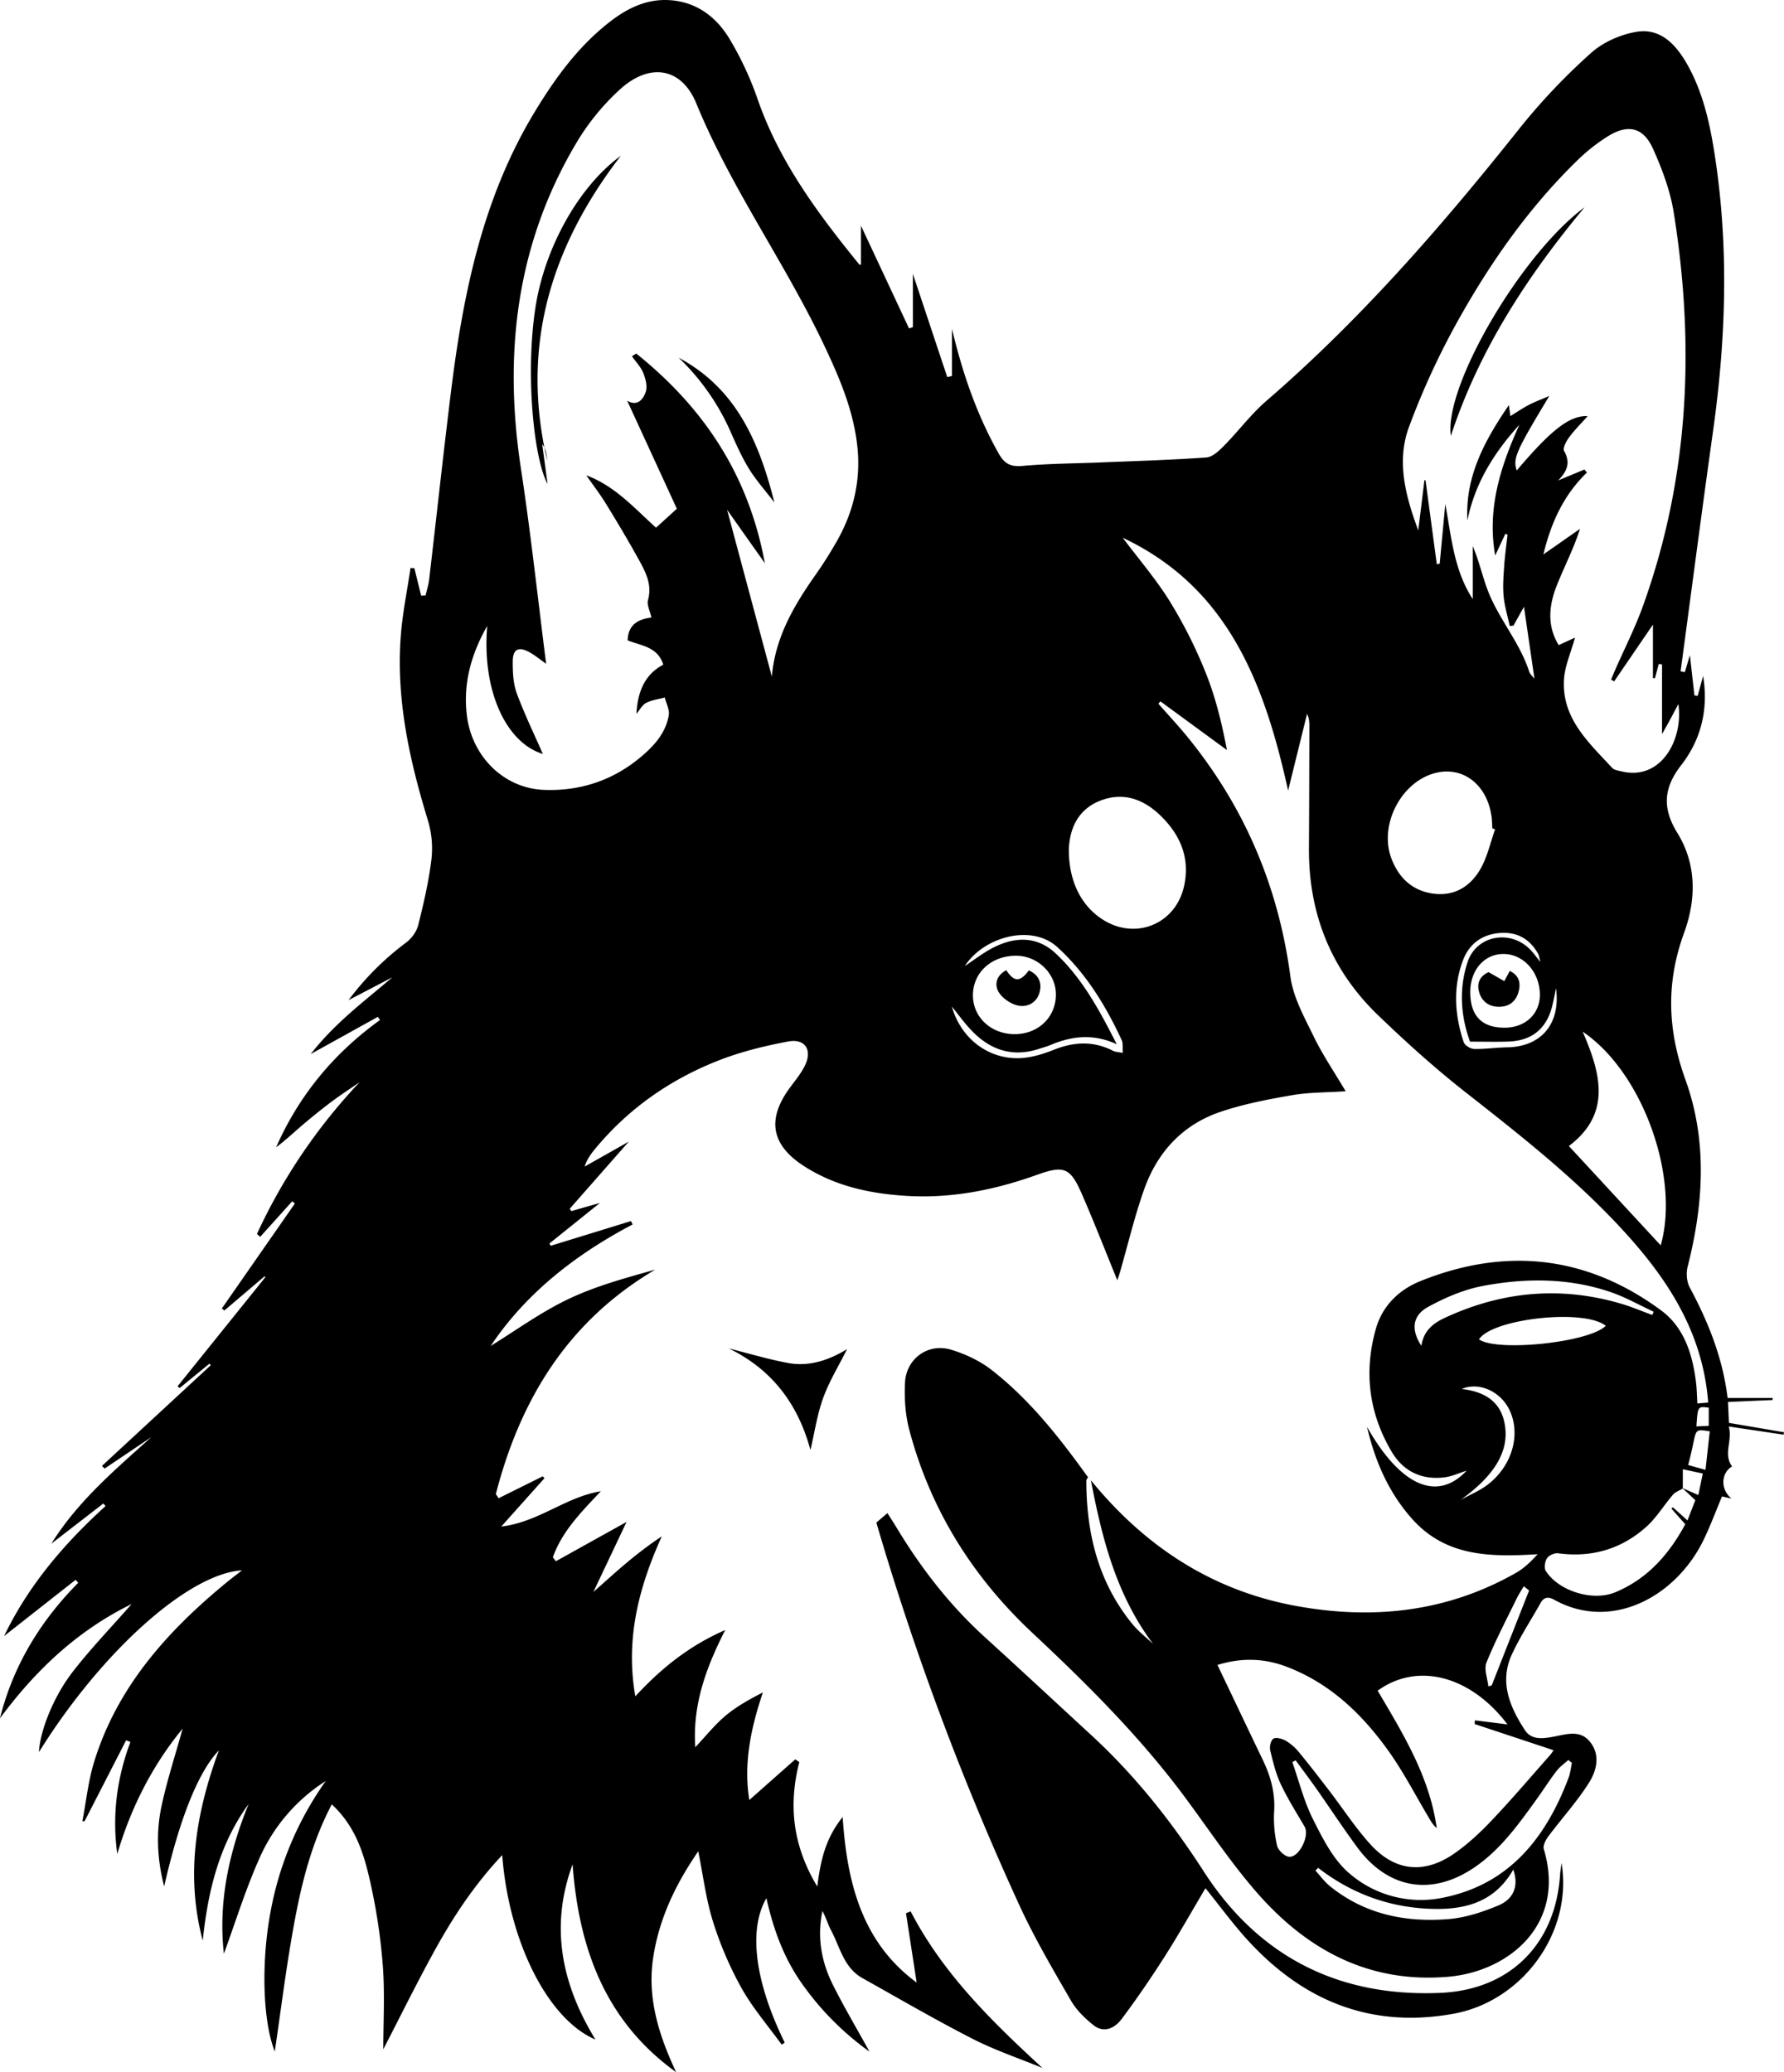<svg xmlns="http://www.w3.org/2000/svg" viewBox="0 0 1389.49 1613.57"><title>Asset 66</title><g id="Layer_2" data-name="Layer 2"><g id="Layer_1-2" data-name="Layer 1"><path d="M849.67,1152.71c41.92,51.42,94.37,86,160.2,97.92,59.71,10.86,117.23,4.66,170.81-25.81,6.27-3.56,11.65-8.7,16.91-14.53-36.36,2.19-71.2,2.18-97.66-27.42-18.49-20.67-29-45.23-35.25-71.83,26,46,54.59,58.75,77.58,34.22-5.75,1.77-11.39,4.45-17.27,5.17-17.76,2.16-32-4.66-41.1-20-17.72-29.91-21.74-62.11-12.34-95.45,5-17.95,17.91-30.61,34.79-37.4,66.38-26.69,129.38-19.87,187.25,22.67,18.13,13.33,24.63,34.22,27.36,56,.64,5.1.68,10.27,1.07,16.63l8.41-.69c-3.94-52.7-29.79-93.7-63.39-130.92-37.58-41.64-81.42-76.09-125.38-110.56-23.78-18.65-46.36-39-68.17-60-36.88-35.43-54.4-79.47-54-130.63.21-31.36.23-62.71.33-94.07,0-3.27,0-6.54-1.81-10.08-4.71,19.09-9.43,38.19-14.75,59.71-18.41-83.47-46.72-158.13-128.81-196.9,12.35,16.47,25.91,32.2,36.72,49.64a362,362,0,0,1,27.76,55.14c7.77,19.25,12.74,39.63,16.67,60.55l-51.77-37.9-1.62,1.8c7.9,9,16.11,17.75,23.62,27.05,43.92,54.32,70,116,79.22,185.48,2.14,16.08,10.84,31.61,18.13,46.6,7,14.45,16.17,27.88,24.91,42.67-14.47,1-28.15.75-41.41,3-18.88,3.26-37.94,6.9-56,13-29.5,9.92-49.23,31.34-59.53,60.36-7.46,21-12.59,42.82-18.77,64.27-.63,2.17-1.38,4.3-2.12,6.61-9.3-22.76-18-45.09-27.55-67-9-20.71-13.84-22.77-34.9-15.22-32.76,11.75-66.26,18.51-101.16,16.48-28.46-1.66-55.86-7.43-80.34-23.15-25.54-16.39-29.24-36.31-11.32-60.82,4.06-5.54,8.57-10.9,11.67-17,6.34-12.39.64-21.8-12.8-19.28-18.43,3.46-37,8-54.38,14.85-37.7,14.82-70.28,37.56-96.25,69.09-3.2,3.88-6.13,8-7.91,13.47L489.73,889l-46,52.29L445,943.1l22.27-6.38-39.36,31.61c.35.59.7,1.18,1,1.77l62.51-19.23,1.32,2.61c-44.54,23.44-83.13,53.61-110.57,94.62,19.45-12,38.87-26.15,60.2-36.36s44.74-16.57,68-23.07c-68,40.07-105.13,101-124.17,174.75l2.14,3.26,34.38-17.06,1.35,1.47-33.67,37.66c29.32-3.56,50-23,77.57-27.5-15.34,16.26-30.22,31.23-37.37,51.42.77,1,1.55,2.06,2.33,3.08L488,1185.14c-9.06,19.13-17.59,37.13-25.84,54.53,8.47-7.46,16.84-15.11,25.52-22.39a310.47,310.47,0,0,1,27.76-20.93c-17.79,39.45-28.48,79.56-20.61,124.58,20.06-21.72,41.69-39.22,70-51.62-15,29.54-25.49,58.17-23.3,91.25,8.33-8.81,15.25-17.56,23.62-24.58,8.56-7.19,18.54-12.68,29.05-18.11-9.32,27.67-15.19,55.12-10.6,83.82L619.41,1370l3.13,2.14c-8.49,33.25-5.34,64.74,14,96.92,2.57-20.25,6.3-37.39,19.78-54.14,3.39,52,15.48,97.89,57.63,128.92l-8.31-54,3.63-1.44c25.07,48.3,62.9,85.4,102.64,121.92-18.22-7.49-37-13.79-54.51-22.73-29-14.85-57.24-31.31-85.72-47.24-14.52-8.13-17.43-24.12-24.42-37.27-2.52-4.75-4-10.07-6.7-14.94-4.23,20.07-.92,39.26,8.05,57.23,8.69,17.42,18.66,34.2,28.59,52.23a221.94,221.94,0,0,1-51.92-52c-14.51-20.12-22.88-42.94-28.33-67.49-12.91,21.91-11.2,60.54,14.23,112.45l-2.3,1.67c-10.56-14.6-22.53-28.4-31.29-44a275.2,275.2,0,0,1-22.27-51.9c-5.48-17.43-7.68-35.9-11.48-54.71-17.66,25.63-30.78,52.94-35.22,83.67-4.54,31.3,4.83,60.22,18,88.33-55.45-39.87-75.89-96.86-80.65-161.83-17.88,48.5-8.51,93.41,17.79,136.4-36.72-15.55-67.37-75.57-72.61-143.6-21.5,22.91-37.81,47.51-52.11,73.37s-27.29,52.33-40.51,77.85c0-21,1.27-43-.36-64.86a451.22,451.22,0,0,0-9.76-65.21c-4.84-21.57-11.11-43.18-30-60.66-16.3,31.06-24,63.31-29.85,95.87-5.85,32.35-9.87,65-14.54,96.51-9.05-22.43-11-67.86-3.23-109.12a254.7,254.7,0,0,1,42.91-101.45,136.67,136.67,0,0,0-51.87,60.7c-10.74,24.18-18.6,49.65-27.45,73.8-4.48-39.74,3.79-78.7,19.27-116.63-23.15,31.8-31.75,68.32-35.75,106.45-13.26-50-5.74-98.51,12.56-148.15-16.45,17.12-30.92,54.66-42.6,105.88-5.33-20.52-6.52-41.5-2.12-62.18s11-40.65,16.49-60.65c-23.47,28.5-40.19,61.32-50.89,97.58-4.1-29.88-.41-58.89,10.23-87.2l-3.33-1.33-32.35,63-1.74,0c3-15.47,4.59-31.36,9.2-46.32,18-58.18,56.74-101.37,102.6-139.17,4-3.27,8.07-6.35,12.49-9.82-41.77,2.55-109.55,63.44-158.1,141.53.64-15.65,10.85-42.63,26.41-62.69,14-18.05,30-34.6,45.76-52.61-42.46,20.77-75,51.8-102.55,89,10.27-41,31.39-75.69,60.94-105.53l-2-2.33L3.2,1274c19.21-39.89,47-72.13,79-101.22l-1.7-2-40.51,31.3c20.47-32.9,49.4-57.41,77.9-83l-36.46,24.54-2-2.13,84.73-78.39-1-1.22-23.23,19-1.65-1.33q34.2-42.48,68.39-85l-.51-.76-31.38,26.68-2-1.54,56.89-81.75-2.07-1.74-24.95,27.7-2.52-2.26a439.29,439.29,0,0,1,80-118.2c-7.21,5-14.58,9.77-21.59,15-7.71,5.78-15.23,11.83-22.57,18.07-6.93,5.88-13.52,12.17-20.92,17.66,17.83-40.45,45-73.26,80.91-99.11l-1.66-2.47L242,820.81c19.27-24.66,42-41.27,63.6-59.78l-34.14,17.79a219.82,219.82,0,0,1,44.75-44.76c4.26-3.18,8.23-8.53,9.5-13.59,4.27-17,8.25-34.16,10.34-51.5a75.56,75.56,0,0,0-2.79-30.18c-14.28-46.69-24.78-93.9-21.15-143.07,1.33-17.91,5-35.63,7.64-53.44l3,.23L328,463.84l3.46-.14c.95-4.14,2.3-8.24,2.79-12.44,5.73-48.87,11-97.8,17.05-146.64,9.39-75.83,24.54-150.06,64.7-216.71,15.89-26.35,33.82-51.21,58.33-70.42C488.4,6.43,504.07-1.35,522.67.2c20.58,1.7,35.56,13.46,45.61,30.22A249.54,249.54,0,0,1,590,77c16.87,48.83,47,89.25,79,128.64.35.44,1.18.49,1.57.64V175.75q18.65,39.85,37.44,80l3-1V213.27l26.77,80.36,3.69-.85V256.14c8.12,34.17,19.23,66.68,36.43,97.13,4.59,8.11,9.4,10.36,18.65,9.53,20.17-1.82,40.51-1.87,60.77-2.7,27.44-1.13,54.9-1.91,82.28-3.87,4.77-.34,9.82-5.17,13.63-9,11.34-11.51,21.12-24.71,33.28-35.21,73.64-63.6,137-136.56,197.36-212.49a487.16,487.16,0,0,1,55.35-58.29c9.41-8.47,23.12-14.48,35.71-16.51,17.95-2.88,30,9.49,38.54,24.29,12.45,21.51,17.92,45.4,21.75,69.53,11.47,72.4,9.18,144.8-1,217.18-8.74,62.31-16.86,124.7-25.26,187.06l3.3.64c1.22-4.12,2.44-8.25,3.93-13.27,1.24,11,2.39,21.21,3.54,31.39l2.52.28c1.33-4.81,2.65-9.63,4.25-15.42,4.31,26.4-1.83,49.84-17.17,69.54-13.93,17.88-14.57,33.76-2.92,52.62,15.21,24.64,14.66,52.11,5.26,77.85-14.19,38.86-12.93,75.58,1.08,114.43,17.17,47.61,14.11,96.77,1.69,145.51-1.27,5-.78,11.68,1.6,16.13,14.43,26.88,25.69,54.74,29.53,86.14h35.09l0,1.56-34.79,1.52c.28,6.25.5,11.31.72,16.29l42.88,7.3c-.09.63-.18,1.26-.28,1.89l-42.76-6.38c3.24,11.09-4.57,21.35,2.62,31.11-8.17,4.7-9.69,17.31-.52,25l-7.33-1.64c-4.61,11-8.8,22.25-13.93,33-21.16,44.54-71.53,72.48-116.66,47.51-5-2.77-8.19-2.1-10.93,2.81-7.38,13.2-15.78,25.93-22.11,39.62-9.95,21.52-1.69,40.93,10.08,59,5.1,7.82,13.73,6.67,21.69,5.27,10.09-1.78,21-5.93,28.89,3.7,8.47,10.27,5.37,22.53-.61,32-9.24,14.67-21.12,27.66-31.54,41.62-2.09,2.8-4.52,7.28-3.69,10.05,17.63,58.66-27.24,95.43-74.49,99.46-62,5.29-110.45-21.18-149.61-66.29-20.25-23.33-37.42-49.35-55.91-74.21-34.71-46.65-75.71-87.46-118-127-46.9-43.82-79.74-96.33-96.2-158.49-3.11-11.75-3.9-24.55-3.3-36.74.91-18.55,17.93-30.9,35.64-25.63,11.26,3.36,22.68,8.72,31.89,15.91,29.85,23.28,53,52.9,75,83.46-.45.89-1.3,1.78-1.3,2.67,0,41,9.32,79.14,35.81,111.6,4.72,5.77,10.79,10.43,16.23,15.61C869.42,1242,858.28,1197.85,849.67,1152.71Zm461,6.4c-2.59,1.58-5.78,2.64-7.67,4.83-7.06,8.18-12.74,17.8-20.69,24.93-19.43,17.44-42.6,24.19-68.74,20.69-2.77-.37-7.11,1.55-8.63,3.82-1.68,2.5-2.48,7.6-1,9.89,10.1,15.81,36.63,23.9,54.07,16.67,25.27-10.48,42-29.71,54.58-53l-10.81-12.2,1.15-1,11.37,10.22,6.12-15.76-10.08-9.44,12.42,5.42,3.48-16.73-15.55-3.34Zm-709.5-632.4c2.66-30.82,17.56-55.75,34.57-79.87,5.54-7.86,10.66-16.06,15.48-24.4,13.28-23,19.33-47.63,16.58-74.27-2.91-28.21-13.86-53.8-25.78-79-30.43-64.32-72.49-122.4-99.7-188.63-11.63-28.31-36.58-31.81-59.49-10.88a183.45,183.45,0,0,0-33.21,40.45C402.17,189.23,392,274.94,405.75,365c7.66,50.24,13.1,100.82,19.62,151.9-4.53-3.18-8.46-6.45-12.85-8.91-8.68-4.87-13.22-2.54-13.18,7.47,0,8.18.37,16.89,3.15,24.41,6.08,16.47,13.8,32.33,20.33,47.24-29-8.89-47.6-49.8-43.33-99.71C367,509.33,360.67,532,363.57,556.73c3.77,32.13,28.62,57,59.79,58.34,28.11,1.16,53.65-7.15,75.45-25.36C509.25,581,518.48,571,520.88,557c.74-4.31-2-9.21-3.08-13.84-4.88,1.32-10.16,1.9-14.53,4.2-3.14,1.65-5.09,5.58-7.57,8.5.88-16.62,6.09-30.45,20.89-38.28-4.33-14.13-17.39-14.67-27.74-18.95.4-12.67,8.68-16.46,18.53-17.8-1.1-5-3.71-9.81-2.67-13.57,3.31-11.95-1.77-21.62-7-31.15-8.14-14.74-16.78-29.22-25.59-43.57-4.74-7.73-10.3-14.95-15.48-22.4,22.46,8.3,37.59,25.76,54.33,40.76l16.21-14.74-38.7-84.15c7.8,4.65,12.49-.82,14.5-7,1.4-4.26-.18-10.14-2-14.64-1.94-4.72-5.78-8.66-8.79-12.95l3.36-2.12c51.76,41.55,87.29,93.43,100.17,163.27-11-15.55-20.31-28.71-29.43-41.62Q583.73,462,601.13,526.71Zm563.39-94.07c-6.53-36.74,4.27-69.63,18.82-101.86-19.63,21.59-34.67,45.52-40.47,74.53-1.91-34.36,13.58-62.5,32.29-89.87.38,2.8.77,5.59,1.18,8.57,5-3.05,9.48-6.15,14.31-8.67,4.56-2.39,9.44-4.18,16-7-26.18,43.39-28.48,48.74-25.35,58,27.06-31.89,41.15-42.82,55.25-42.34-5,5.65-10.16,10.72-14.4,16.45-2.25,3.05-5.21,8.52-4,10.69,4.78,8.36,3.23,15.17-4.66,23l20.51-8.52L1236,368c-18.48,17.69-28.11,39.75-33.93,63.74l28.52-19.91c-5.09,16-12.62,30.1-18.37,44.88-5.91,15.21-7.3,30.89,1.8,45.64l12.68-5.83c-3.26,12-8,22.25-8.58,32.79-1.73,30.15,19.26,48.86,37.49,68.6,1.64,1.78,5,2.2,7.6,2.82,31.29,7.34,48-25.91,44-52.47-2.46,4.64-4.65,8.83-6.91,13-2.09,3.83-4.26,7.62-5.8,10.36V517.38l-2.53-.37-3,11.09h-1.56V486.38l-30.2,44.21-2.41-1.39c1-2.37,2-4.76,3-7.11,7.31-16.67,15.63-33,21.79-50.06,36-99.85,40.63-202.41,24.05-306.34-2.72-17.05-9-33.91-16.14-49.76-7.43-16.6-19.15-19.51-34.6-10.15a140.83,140.83,0,0,0-25,19.74c-36.73,35.9-66.15,77.6-91.18,122.08a594.09,594.09,0,0,0-39.3,84.84c-9.9,26.73-2.77,53.77,7.21,80.59l4.83-39.25.86.45,8.76,65.2,2.25-.5q2.17-23.24,4.36-46.48c4.75,25.77,6.69,51.4,21.37,74.09V425.27c5.52,12.76,8,26,13.16,38.09C1169,483.87,1184,501.31,1191,522.9c.7,2.16,2.8,3.87,4.12,5.62-2.83-19.46-5.62-38.57-8.15-56l-8.21,14.65-2.85.35c-1.67-7.76-4.07-15.45-4.8-23.29s-.09-15.82.46-23.71c.55-8.08,1.71-16.13,2.6-24.2l-1.72-.61Q1168.47,424.18,1164.52,432.64Zm-16,909.89c.06-1,.12-1.93.17-2.89l25.38,3.16c-28.68-37.83-70-48.81-101.1-26.26,19.78,33.56,40.47,67,46,107-3-2.45-4.65-5.56-6.45-8.59-10.21-17.12-19.39-35-30.91-51.16-20.64-29-45.84-53.2-80-66.06-17.47-6.57-35.16-6.89-53.42-1.22,12.11,25.36,23.74,49.87,35.49,74.31,6,12.6,9.57,25.51,8.66,39.8a94.88,94.88,0,0,0,2.28,26.55c.8,3.56,5.79,8.34,9.27,8.7,7.91.81,16.25-16.44,12.2-23.39-6.4-11-13.25-21.78-18.63-33.25-3.89-8.28-6.09-17.44-8.2-26.41-.65-2.78.56-7.75,2.56-8.94s6.68,0,9.36,1.51a38.32,38.32,0,0,1,10.14,8.64c8.11,9.8,15.9,19.88,23.64,30,10.67,13.92,20.3,28.75,32,41.78,19.12,21.35,42,23.91,65.53,7.63,10.66-7.38,20.37-16.45,29.32-25.89,15.63-16.47,30.34-33.8,45.4-50.8a34.91,34.91,0,0,0,2.77-3.83ZM832.48,661.26c-.16,25.11,9.75,44.15,26.36,54.78,25.65,16.41,57,3.51,63.43-26.22,4.72-21.88-3-39.82-18.52-54.83-13.37-12.89-29.22-18.51-47.07-11.39C838.26,630.94,833.07,647.08,832.48,661.26Zm332-15.44-2.15-.8c-.2-3.08-.2-6.2-.63-9.25-3.73-26.46-24.7-40.89-47.45-32.7-24.72,8.89-39.83,40.7-30.59,65.29,5.55,14.79,15.87,25,32,27.42,17,2.54,29.76-5.48,37.7-19.62C1158.52,666.88,1160.85,656,1164.47,645.82Zm57.45,246.61,71.53,77.35c15.11-53.18-14.12-135-60.77-166.4C1246.78,835.86,1255.36,867.23,1221.92,892.43Zm2.38,480.35-2.82-2.27c-3.07,2.81-6.63,5.26-9.12,8.51-5.43,7.08-10.21,14.65-15.44,21.89-13.89,19.26-27.66,38.67-47.52,52.53-33.39,23.33-67.86,18-92.05-14.59-11-14.9-21.2-30.47-31.87-45.66-5.33-7.58-10.92-15-16.39-22.44l-2.54,1.48c5.22,14.81,9,30.32,16,44.24,7.46,14.87,15.49,31,27.62,41.65a85.07,85.07,0,0,0,73.26,19.71c51.66-10.15,80.52-46.4,98.21-93.33C1223.07,1380.79,1223.45,1376.69,1224.3,1372.78ZM790.05,805.29c18.21.12,32-12.72,32.35-30.23.37-16.52-13.75-30.67-30.74-30.81-19.39-.17-33.92,13.06-33.88,30.88C757.81,792.09,771.8,805.17,790.05,805.29Zm317,242.71c1.85-12.11,9.47-17.7,18.49-21.89,44.44-20.6,90.22-24.79,137.35-10.82,8.14,2.41,16,5.77,24,8.69l1.08-2.53c-11.09-5.14-21.83-11.29-33.33-15.23-32.65-11.19-66.37-11.14-99.73-4.84-14.8,2.8-29.44,9.09-42.73,16.38C1100,1024.47,1098.85,1035.58,1107.05,1048Zm38.09-275.51c0,18.48,8.89,27.78,26.64,27.79,16.11,0,27.54-10.58,27.57-25.56,0-17.5-12.53-31.7-28.18-31.85C1156.18,742.73,1145.15,755.28,1145.14,772.49Zm105.53,259.9c-17-13.57-88.67-5.47-98.73,10.61C1166,1052.84,1237.78,1045.48,1250.67,1032.39Zm-224,422.14-2.14,2.08c3.76,4.1,7.08,8.74,11.36,12.2,26.87,21.75,58.47,28.27,91.86,25.63,13.35-1,26.86-5.46,39.31-10.67s15.83-15.9,11.56-27.87c-15.26,26.73-40,31.89-67.52,30.37C1079.7,1484.54,1051.59,1473.76,1026.66,1454.53ZM869.8,813.17c-17.85-8.3-34.73-6.57-51.6.57-2.83,1.2-5.84,2-8.77,2.94-20.08,6.69-37.27,1.42-51.74-13.21-6-6-10.94-13.06-16.35-19.65,7.47,26.21,30.72,42.84,56.95,39.86,7.72-.88,15.44-3.4,22.72-6.29,15.51-6.16,30.61-6.93,45.77.83,1.9,1,4.3,1,7.73,1.68-.31-4.14.3-7.47-.87-10-12.54-27-27.87-52.12-50.12-72.37-20-18.24-57.09-8.22-72.06,14.71,7.42-4.84,14.69-10.62,22.82-14.66,16.73-8.31,33.62-8.56,47.94,4.85C843.29,762.16,856.65,787.36,869.8,813.17Zm330-63.95c-1.11-4.1-1.21-5.43-1.8-6.48-6.51-11.56-16.28-17.21-29.7-16.21-14.17,1.05-24.11,8.61-28.89,21.41-7.87,21-6.41,42.53.6,63.57.83,2.47,5.22,5.22,8,5.3,8.5.24,17-1.11,25.57-1.23,26.62-.36,42-18,38.37-46-1.16,5.44-1.93,9.43-2.88,13.37-4.3,18-15.86,27.54-34.41,28.14-9.46.3-18.94.05-29.71.05-7.12-19.51-8.91-40.83-1.88-62s33.93-25.69,49.36-9.06C1194.48,742.26,1196.15,744.62,1199.85,749.22Zm-40.64,564,2.68-.78q14.55-37,29.12-73.91l-4.14-3.3c-1.85,3.16-3.92,6.22-5.52,9.51-8.06,16.56-16.68,32.9-23.56,49.94C1155.71,1299.85,1158.6,1307,1159.21,1313.24Zm-21.75-145.14c7-3.87,14.67-7,21-11.75,19.11-14.43,26.18-38.69,17.59-57.66-6.84-15.11-23.94-22.88-37.55-17.07,19,2.16,29.91,10.59,33.19,25.69C1176.42,1129,1164.59,1148.7,1137.46,1168.1Zm190.94-23.49c1.2-10.84,2.26-20.43,3.31-30-14.23-2.18-9.16-1.92-16.83,26.23Zm-7.12-33.83,9.65-.46v-14.1C1322.31,1095,1322.31,1095,1321.28,1110.78ZM969.57,1508.35c43.4,48.74,96.74,71.62,162.32,59.8,54.13-9.76,93.19-63.5,84.36-117.45-.58,4.41-1,6.67-1.16,8.94-3.45,54.25-39,89.92-93.38,92.23-79.12,3.36-141.34-28.18-184.16-94.58-25.2-39.08-53.65-74.91-87.8-106.33-27.62-25.41-55.08-51-82.85-76.25-27.11-24.64-49.23-53.22-68.16-84.43-2.41-4-4.92-7.85-7.55-12l-8.64,7.37a2187.1,2187.1,0,0,0,111.28,297.7c11.73,25.57,26.11,50,40.2,74.38,4.3,7.46,11,14.06,17.83,19.42,8.16,6.37,16.55,2,21.7-4.88,11.75-15.63,22.8-31.83,33.33-48.32,10.87-17,20.78-34.69,32-53.58C950.2,1484.41,959.34,1496.86,969.57,1508.35Zm-328.45-419.7c4.7-13,12.1-25,18.61-38.05-14.07,8.53-29.34,13.78-45.71,10.8-15.63-2.85-30.94-7.51-46.39-11.38,33.61,16.44,53.79,43,63.6,79.11C634.42,1115.6,636.42,1101.64,641.12,1088.65Zm-223.95-850c-8.15,51.63-1.56,118.32,9.3,138.2l-4.17-31a14.91,14.91,0,0,1,3,6.59c.48,2.16.69,4.39,1,6.58-21-88.81,2.49-166.63,57.23-237.7C450.45,145.42,424.34,193.14,417.17,238.64ZM569,336.18c4.38,9.86,8.78,19.83,14.44,29,5.56,9,12.72,17,19.71,26.08-11.83-46.87-29.65-88.73-74.52-112.67A179.53,179.53,0,0,1,569,336.18Zm561,3.29c22-67,59.6-124.47,104.18-178.06C1184.63,198,1124.52,301,1130,339.47ZM777.88,772.62c3.07,5,9.86,9.51,15.65,10.53,7.16,1.26,14.36-2.69,16.31-11,1.77-7.58-1.33-13.22-8.5-16.52-6.8,9.23-11.51,9.2-17.56-.13C776.2,759.36,774.21,766.64,777.88,772.62Zm373.89-1.15c1.67,7.46,6.87,12.06,14.48,12.48,7.93.45,14-3.13,16.36-11.17,2.19-7.42.4-13.37-6.7-16.69l-4.25,7.94L1159.42,757C1155,758.92,1149.93,763.19,1151.77,771.47Z"/></g></g></svg>